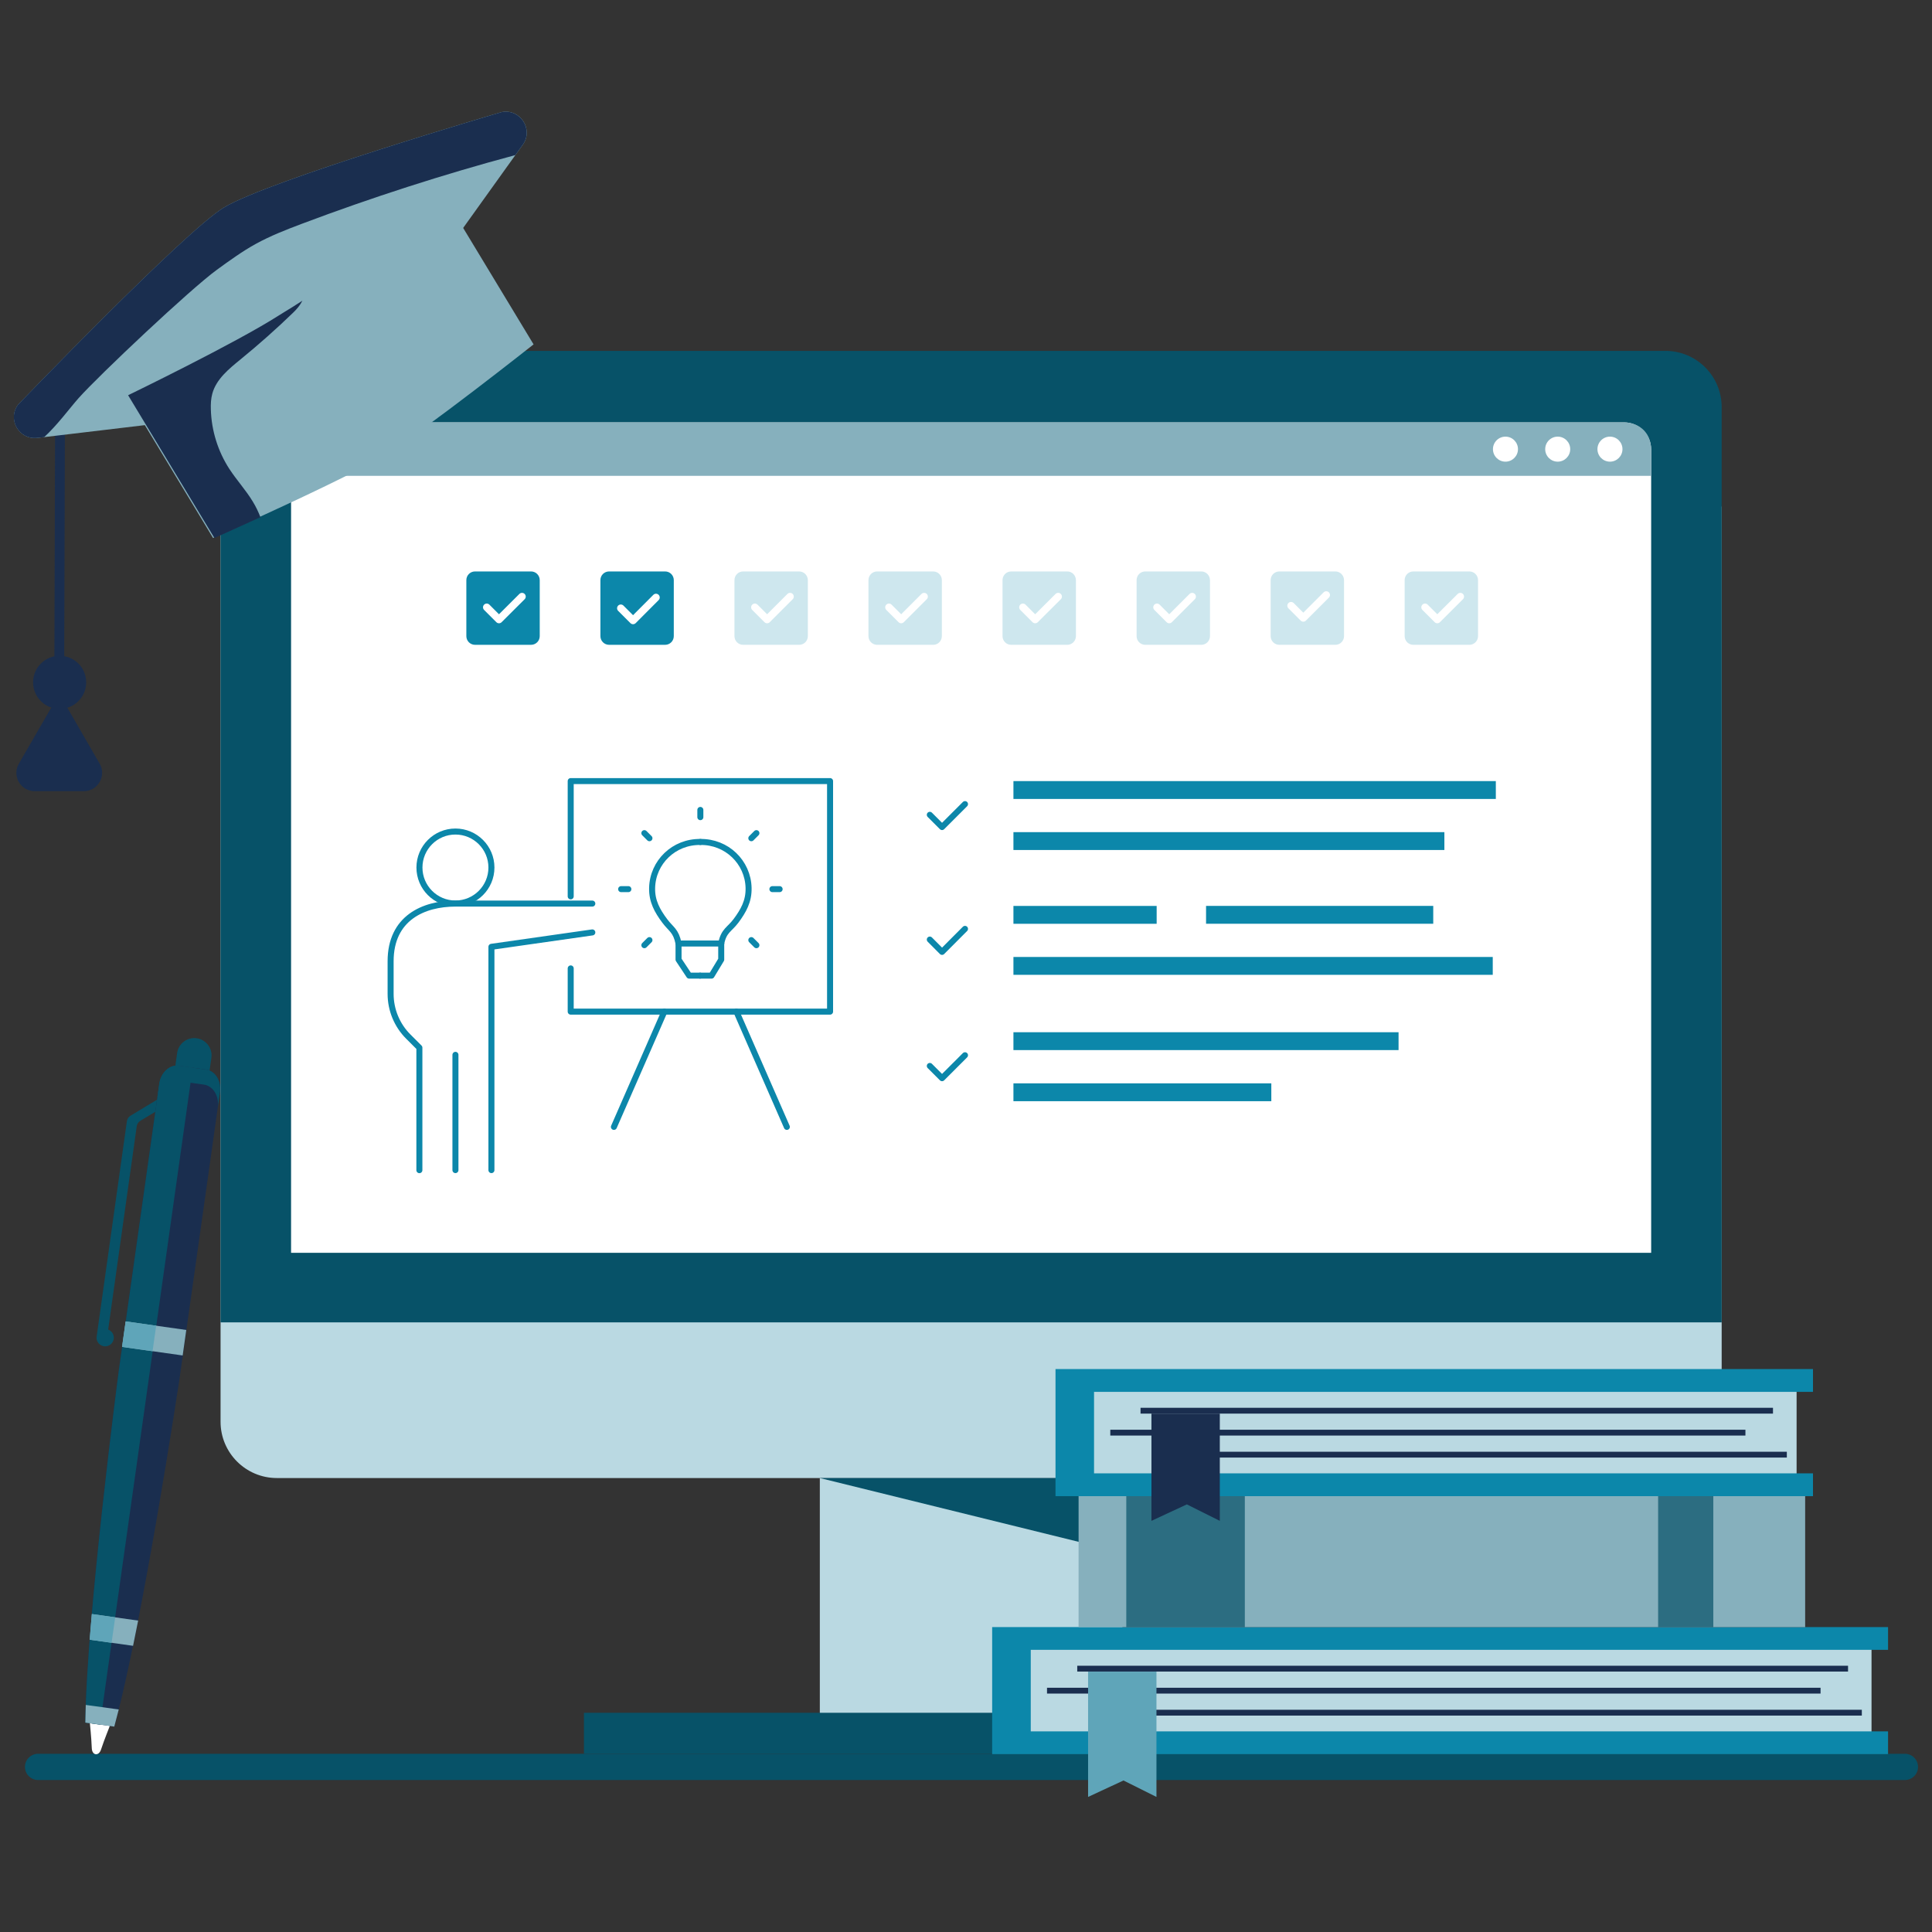 <?xml version="1.0" encoding="utf-8"?>
<!-- Generator: Adobe Illustrator 27.6.1, SVG Export Plug-In . SVG Version: 6.00 Build 0)  -->
<svg version="1.1" id="Artwork" xmlns="http://www.w3.org/2000/svg" xmlns:xlink="http://www.w3.org/1999/xlink" x="0px" y="0px"
	 viewBox="0 0 2888 2888" style="enable-background:new 0 0 2888 2888;" xml:space="preserve">
<rect x="0" y="0" width="2888" height="2888" fill="#333333" stroke="none"/>
<style type="text/css">
	.st0{fill:#BAD9E2;}
	.st1{fill:#075268;}
	.st2{fill:#FFFFFF;}
	.st3{fill:#86B0BD;}
	.st4{fill:#0C87AA;}
	.st5{fill:none;stroke:#0C87AA;stroke-width:9;stroke-linecap:round;stroke-linejoin:round;stroke-miterlimit:10;}
	.st6{fill:#2D2B2C;}
	.st7{fill:#1A2E4F;}
	.st8{fill:#4C4C4C;}
	.st9{fill:#5FA5B9;}
	.st10{fill:none;stroke:#FFFFFF;stroke-width:11.165;stroke-linecap:round;stroke-linejoin:round;stroke-miterlimit:10;}
	.st11{opacity:0.2;fill:#0C87AA;}
	.st12{opacity:0.7;fill:#075268;}
</style>
<g>
	<path class="st0" d="M329.7,2125.3V757.2h2243.9v1368.1c0,46.5-37.7,84.1-84.1,84.1H413.8C367.4,2209.4,329.7,2171.7,329.7,2125.3z
		"/>
	<path class="st1" d="M2573.6,608.6v1368.1H329.7V608.6c0-46.5,37.7-84.1,84.1-84.1h2075.6C2535.9,524.4,2573.6,562.1,2573.6,608.6z
		"/>
	<path class="st2" d="M2468.2,671.8v1200.9H435.1V671.8c0-22.3,18.1-40.4,40.4-40.4h1952.3C2450.1,631.4,2468.2,649.5,2468.2,671.8z
		"/>
	<rect x="1225.5" y="2209.4" class="st0" width="452.3" height="393.7"/>
	<rect x="872.9" y="2560.3" class="st1" width="1157.5" height="61.2"/>
	<polygon class="st1" points="1225.5,2209.4 1677.8,2320.9 1677.8,2209.4 	"/>
	<path class="st3" d="M2427.8,631.4H491.9c-31.3,0-56.8,25.4-56.8,56.8v23.1h2033.1v-38.1C2468.2,642.6,2445.7,631.4,2427.8,631.4z"
		/>
	<ellipse class="st2" cx="2250.4" cy="671.4" rx="18.7" ry="18.7"/>
	<ellipse class="st2" cx="2328.5" cy="671.4" rx="18.7" ry="18.7"/>
	<ellipse class="st2" cx="2406.6" cy="671.4" rx="18.7" ry="18.7"/>
	<path class="st1" d="M2847.5,2660.8H56.9c-10.8,0-19.6-8.8-19.6-19.6c0-10.8,8.8-19.6,19.6-19.6h2790.6c10.8,0,19.6,8.8,19.6,19.6
		C2867.2,2652,2858.4,2660.8,2847.5,2660.8z"/>
	<rect x="1514.9" y="1430.5" class="st4" width="716.5" height="26.7"/>
	<rect x="1514.9" y="1354.2" class="st4" width="214.1" height="26.7"/>
	
		<rect x="1802.8" y="1354.2" transform="matrix(-1 -1.224647e-16 1.224647e-16 -1 3945.246 2735.054)" class="st4" width="339.6" height="26.7"/>
	<polyline class="st5" points="1389.9,1404.5 1408.2,1422.9 1442.5,1388.5 	"/>
	<rect x="1514.9" y="1243.9" class="st4" width="644.2" height="26.7"/>
	<rect x="1514.9" y="1167.6" class="st4" width="721.1" height="26.7"/>
	<polyline class="st5" points="1389.9,1218 1408.2,1236.3 1442.5,1202 	"/>
	<rect x="1514.9" y="1619.4" class="st4" width="385.5" height="26.7"/>
	<rect x="1514.9" y="1543" class="st4" width="575.7" height="26.7"/>
	<polyline class="st5" points="1389.9,1593.4 1408.2,1611.7 1442.5,1577.4 	"/>
	<path class="st6" d="M2583.5,1786.9"/>
	<g>
		
			<rect x="-122.9" y="773.7" transform="matrix(2.893939e-03 -1 1 2.893939e-03 -692.057 868.068)" class="st7" width="424.4" height="14.7"/>
	</g>
	
		<ellipse transform="matrix(0.707 -0.707 0.707 0.707 -695.197 361.908)" class="st7" cx="89.3" cy="1020.1" rx="39.7" ry="39.7"/>
	<path class="st7" d="M79.5,1052.8l-51.3,88.8c-10.6,18.3,2.6,41.1,23.8,41.1h36.6h36.6c21.1,0,34.3-22.9,23.8-41.1l-51.3-88.8
		C93.6,1045.8,83.5,1045.8,79.5,1052.8z"/>
	<path class="st3" d="M781.4,216.5l-11,15.3l-78.1,109L514.1,589.6l-0.3,0.4c-5.1,7.1-13,11.8-21.7,12.8l-275.5,32.7L66.2,653.4
		l-10.4,1.2c-27.4,3.2-45.3-28.1-28.5-50c0,0,248.4-258.3,307-294.1c66.9-40.8,415.8-143,415.8-143
		C777.9,162.3,797.9,193.6,781.4,216.5z"/>
	<path class="st3" d="M797.6,514.8c0,0-161.1,127.5-223.1,165.8c-0.9,0.6-1.8,1.1-2.7,1.6c-36.5,22.1-122.8,62.7-184.5,90.9
		c-39.4,18.1-68.8,31.1-68.8,31.1l-102-168.7l-27-44.7c0,0,159.9-77.4,225.4-119.3c2.9-1.9,5.6-3.6,8.2-5.1
		c7.3-4.4,16.4-10.2,26.9-16.9c75.4-48.7,218.6-148.1,218.6-148.1l23.8,39.4L797.6,514.8z"/>
	<path class="st7" d="M781.4,216.5l-11,15.3c-108.1,29-214.7,63.4-319.4,102.8c-23.3,8.8-46.7,17.9-68.5,29.9
		c-20.4,11.2-39.3,25-58.2,38.7c-39.8,28.9-176.7,158.1-206.7,191.8c-13.3,15-31.7,40.2-51.5,58.4l-10.4,1.2
		c-27.4,3.2-45.3-28.1-28.5-50c0,0,248.4-258.3,307-294.1c66.9-40.8,415.8-143,415.8-143C777.9,162.3,797.9,193.6,781.4,216.5z"/>
	<path class="st7" d="M452,449.5c-3.1,6.4-8.3,12.6-13.4,17.5c-25.3,24.5-51.7,47.9-79,70.2c-17.4,14.2-36.2,29.4-42.2,51.1
		c-2.1,7.7-2.5,15.8-2.2,23.9c0.9,31.5,10.6,62.6,27.8,89c10.9,16.7,24.6,31.5,34.9,48.6c4.5,7.4,8.3,15.2,11.4,23.3
		c-39.4,18.1-68.8,31.1-68.8,31.1l-102-168.7l-27-44.7c0,0,159.9-77.4,225.4-119.3c2.9-1.9,5.6-3.6,8.2-5.1
		C432.4,462,441.6,456.3,452,449.5z"/>
	<path class="st1" d="M144.4,1999.7c0-0.6,0-1.3,0.1-1.9l45.2-321.9c0.5-3.4,2.4-6.4,5.4-8.1l59.1-35.7c3.7-2.2,8.1-2.1,11.5,0
		c2.2,0.9,4.1,2.4,5.4,4.6c0.3,0.6,0.6,1.2,0.8,1.8c-1,0.3-2.1,0.6-3,1.2l-59.1,35.7c-2.9,1.8-4.9,4.7-5.4,8.1l-42.7,304
		c0.5,0.2,1,0.3,1.4,0.6c6.4,3.3,8.9,11,5.6,17.4c-3.3,6.4-11.1,8.9-17.4,5.6c-3.4-1.7-5.6-4.8-6.6-8.2c-0.1-0.3-0.1-0.6-0.2-1
		c-0.1-0.4-0.2-0.8-0.2-1.2C144.4,2000.3,144.4,2000,144.4,1999.7z"/>
	<path class="st1" d="M267.9,1737L267.9,1737c14.1,2,27.2-7.9,29.2-22l18.9-133.8c2-14.1-7.9-27.2-22-29.2l0,0
		c-14.1-2-27.2,7.9-29.2,22l-18.9,133.8C243.9,1721.8,253.8,1735,267.9,1737z"/>
	<path class="st8" d="M160,2501.9l26.8,3.8c-9.2,37.2-13.2,35.2-21.9,65c-8.9,30.2-28.6,27.9-28.7-3.3c-0.2-31.2-4.5-30.6-3.1-69.3
		L160,2501.9z"/>
	<path class="st2" d="M160,2501.9l18.4,2.6c4.4,0.6,6.9,7.1,5.3,13.6c-13.1,52.2-20.7,61.3-32.7,97.2c-3.4,10.3-13.4,8.9-13.8-2
		c-1.6-37.7-6.3-48.6-4.5-102.4c0.2-6.7,4.4-12.2,8.9-11.6L160,2501.9z"/>
	<path class="st7" d="M267.4,1593.1l40.7,5.7c13.7,1.9,23.1,17.1,20.7,33.8L268,2063.4c0,0-55.1,365.5-97.2,517.5l-21.6-3l-21.6-3
		c1.6-157.8,49.7-524.2,49.7-524.2l60.8-430.8C240.5,1603.2,253.7,1591.1,267.4,1593.1z"/>
	<path class="st1" d="M267.4,1593.1l40.7,5.7c13.7,1.9,23.1,17.1,20.7,33.8l-3.2,22.5c2.3-16.6-7-31.8-20.7-33.8l-40.7-5.7
		c-13.7-1.9-26.9,10.1-29.2,26.7l3.2-22.5C240.5,1603.2,253.7,1591.1,267.4,1593.1z"/>
	<path class="st1" d="M267.4,1593.1l20.6,2.9l-138.5,982l-0.3,0l-21.6-3c1.6-157.8,49.7-524.2,49.7-524.2l60.8-430.8
		C240.5,1603.2,253.7,1591.1,267.4,1593.1z"/>
	
		<rect x="211.5" y="1954.2" transform="matrix(0.14 -0.99 0.99 0.14 -1781.79 1949.175)" class="st3" width="38.5" height="91.5"/>
	
		<rect x="189" y="1973.7" transform="matrix(0.14 -0.99 0.99 0.14 -1798.013 1924.166)" class="st9" width="38.5" height="46.1"/>
	<path class="st3" d="M152.9,2551.9l24.6,3.5c-2.3,9-4.5,17.6-6.7,25.6l-21.6-3l-21.6-3c0.1-8.3,0.3-17.1,0.6-26.4L152.9,2551.9z"/>
	<path class="st3" d="M198.9,2460.2l-64.8-9.1c1-12.6,2-25.4,3.2-38.4l69.2,9.8C203.9,2435.3,201.4,2447.9,198.9,2460.2z"/>
	<path class="st9" d="M137.3,2412.7l34.9,4.9l-5.4,38.1l-32.7-4.6C135.1,2438.5,136.2,2425.7,137.3,2412.7z"/>
	<path class="st4" d="M793.8,854.2h-83.7c-7.2,0-13,5.8-13,13v83.7c0,7.2,5.8,13,13,13h83.7c7.2,0,13-5.8,13-13v-83.7
		C806.8,860,801,854.2,793.8,854.2z"/>
	<polyline class="st10" points="727.6,907.8 745.9,926.1 780.3,891.8 	"/>
	<path class="st4" d="M994.2,854.2h-83.7c-7.2,0-13,5.8-13,13v83.7c0,7.2,5.8,13,13,13h83.7c7.2,0,13-5.8,13-13v-83.7
		C1007.2,860,1001.4,854.2,994.2,854.2z"/>
	<polyline class="st10" points="928,909.2 946.3,927.5 980.6,893.1 	"/>
	<path class="st11" d="M1194.6,854.2h-83.7c-7.2,0-13,5.8-13,13v83.7c0,7.2,5.8,13,13,13h83.7c7.2,0,13-5.8,13-13v-83.7
		C1207.5,860,1201.7,854.2,1194.6,854.2z"/>
	<polyline class="st10" points="1128.4,907.8 1146.7,926.1 1181,891.8 	"/>
	<path class="st11" d="M1394.9,854.2h-83.7c-7.2,0-13,5.8-13,13v83.7c0,7.2,5.8,13,13,13h83.7c7.2,0,13-5.8,13-13v-83.7
		C1407.9,860,1402.1,854.2,1394.9,854.2z"/>
	<polyline class="st10" points="1328.8,907.8 1347.1,926.1 1381.4,891.8 	"/>
	<path class="st11" d="M1595.3,854.2h-83.7c-7.2,0-13,5.8-13,13v83.7c0,7.2,5.8,13,13,13h83.7c7.2,0,13-5.8,13-13v-83.7
		C1608.3,860,1602.5,854.2,1595.3,854.2z"/>
	<polyline class="st10" points="1529.1,907.8 1547.4,926.1 1581.8,891.8 	"/>
	<path class="st11" d="M1795.7,854.2H1712c-7.2,0-13,5.8-13,13v83.7c0,7.2,5.8,13,13,13h83.7c7.2,0,13-5.8,13-13v-83.7
		C1808.6,860,1802.8,854.2,1795.7,854.2z"/>
	<polyline class="st10" points="1729.5,907.8 1747.8,926.1 1782.1,891.8 	"/>
	<path class="st11" d="M1996.1,854.2h-83.7c-7.2,0-13,5.8-13,13v83.7c0,7.2,5.8,13,13,13h83.7c7.2,0,13-5.8,13-13v-83.7
		C2009,860,2003.2,854.2,1996.1,854.2z"/>
	<polyline class="st10" points="1929.9,905.4 1948.2,923.7 1982.5,889.4 	"/>
	<path class="st11" d="M2196.4,854.2h-83.7c-7.2,0-13,5.8-13,13v83.7c0,7.2,5.8,13,13,13h83.7c7.2,0,13-5.8,13-13v-83.7
		C2209.4,860,2203.6,854.2,2196.4,854.2z"/>
	<polyline class="st10" points="2130.2,907.8 2148.5,926.1 2182.9,891.8 	"/>
	<circle class="st2" cx="1943.2" cy="2128.1" r="35.1"/>
	<path class="st0" d="M2797.6,2465.2h-501.4v0l-270.9,0l-222.8,0l0,0h-270.3c-2.5,15.6-5.4,38-6.5,62.5c-1.1,23.7-0.1,46.2,1,62.3
		l498.7,0l772.2,0V2465.2z"/>
	<polygon class="st4" points="2822.3,2466.2 2822.3,2432.2 1540.8,2432.2 1483.1,2432.2 1483.1,2466.2 1483.1,2588.1 1483.1,2600.9 
		1483.1,2622.1 2822.3,2622.1 2822.3,2588.1 1540.8,2588.1 1540.8,2466.2 	"/>
	<rect x="1565.1" y="2522.9" class="st7" width="1156.3" height="8.7"/>
	<rect x="1610.3" y="2490" class="st7" width="1152.2" height="8.7"/>
	<rect x="1635.3" y="2555.8" class="st7" width="1147.8" height="8.7"/>
	<polygon class="st9" points="1728.7,2686.1 1679.4,2661.5 1626.5,2686.1 1626.5,2498.8 1728.7,2498.8 	"/>
	<polygon class="st3" points="2698.4,2270.9 2698.4,2235.6 1667.6,2235.6 1612.3,2235.6 1612.3,2270.9 1612.3,2397 1612.3,2410.4 
		1612.3,2432.3 2698.4,2432.3 2698.4,2397 	"/>
	<rect x="2478.6" y="2235.6" class="st12" width="82.5" height="196.7"/>
	<rect x="1683.6" y="2235.6" class="st12" width="177.2" height="196.7"/>
	<path class="st0" d="M2685.5,2079.5h-294.5v0l-270.9,0l-222.8,0l0,0h-270.3c-2.5,15.6-5.4,38-6.5,62.5c-1.1,23.7-0.1,46.2,1,62.3
		l498.7,0l565.4,0V2079.5z"/>
	<polygon class="st4" points="2710.1,2080.6 2710.1,2046.5 1635.4,2046.5 1577.8,2046.5 1577.8,2080.6 1577.8,2202.4 1577.8,2215.3 
		1577.8,2236.5 2710.1,2236.5 2710.1,2202.4 1635.4,2202.4 1635.4,2080.6 	"/>
	<rect x="1659.7" y="2137.2" class="st7" width="949.4" height="8.7"/>
	<rect x="1704.9" y="2104.4" class="st7" width="945.4" height="8.7"/>
	<rect x="1730" y="2170.1" class="st7" width="941" height="8.7"/>
	<polygon class="st7" points="1823.4,2273.4 1774.1,2248.8 1721.2,2273.4 1721.2,2113.1 1823.4,2113.1 	"/>
	<circle class="st5" cx="680.8" cy="1296.8" r="53.8"/>
	<path class="st5" d="M885.4,1350.7c0,0-48.2,0-129.2,0c-21.5,0-53.3,0-75.4,0c-47.6,0-96.9,21.5-96.9,86.2v48.8
		c0,23.9,9.5,46.9,26.4,63.8l16.6,16.6v183.1"/>
	<path class="st5" d="M1046.9,1258.6c-39.4-0.6-71.2,30.1-72.1,68.7c-0.5,19.9,7.8,34.4,18.8,49.2c9.7,13,16.8,14.4,20.7,33.9"/>
	<path class="st5" d="M1046.9,1258.6c39.4-0.6,71.2,30.1,72.1,68.7c0.5,19.9-7.8,34.4-18.8,49.2c-9.7,13-18.2,14.4-22.1,33.8"/>
	<polyline class="st5" points="1078.1,1410.4 1077.9,1410.4 1015.4,1410.4 	"/>
	<polyline class="st5" points="1046.9,1458.4 1063.6,1458.4 1078.1,1434.4 1078.1,1410.4 	"/>
	<polyline class="st5" points="1014.3,1410.4 1014.3,1434.4 1030.2,1458.4 1046.2,1458.4 	"/>
	<line class="st5" x1="1046.9" y1="1210.7" x2="1046.9" y2="1221.5"/>
	<line class="st5" x1="1130.7" y1="1245.4" x2="1123.1" y2="1253"/>
	<line class="st5" x1="1165.4" y1="1329.1" x2="1154.6" y2="1329.1"/>
	<line class="st5" x1="1130.7" y1="1412.9" x2="1123.1" y2="1405.3"/>
	<line class="st5" x1="963.2" y1="1412.9" x2="970.8" y2="1405.3"/>
	<line class="st5" x1="928.5" y1="1329.1" x2="939.3" y2="1329.1"/>
	<line class="st5" x1="963.2" y1="1245.4" x2="970.8" y2="1253"/>
	<polyline class="st5" points="734.6,1749.1 734.6,1415.3 885.4,1393.8 	"/>
	<line class="st5" x1="680.8" y1="1576.8" x2="680.8" y2="1749.1"/>
	<polyline class="st5" points="853.1,1339.9 853.1,1167.6 1240.8,1167.6 1240.8,1512.2 853.1,1512.2 853.1,1447.6 	"/>
	<line class="st5" x1="993.1" y1="1512.2" x2="917.7" y2="1684.5"/>
	<line class="st5" x1="1100.8" y1="1512.2" x2="1176.2" y2="1684.5"/>
</g>
</svg>
